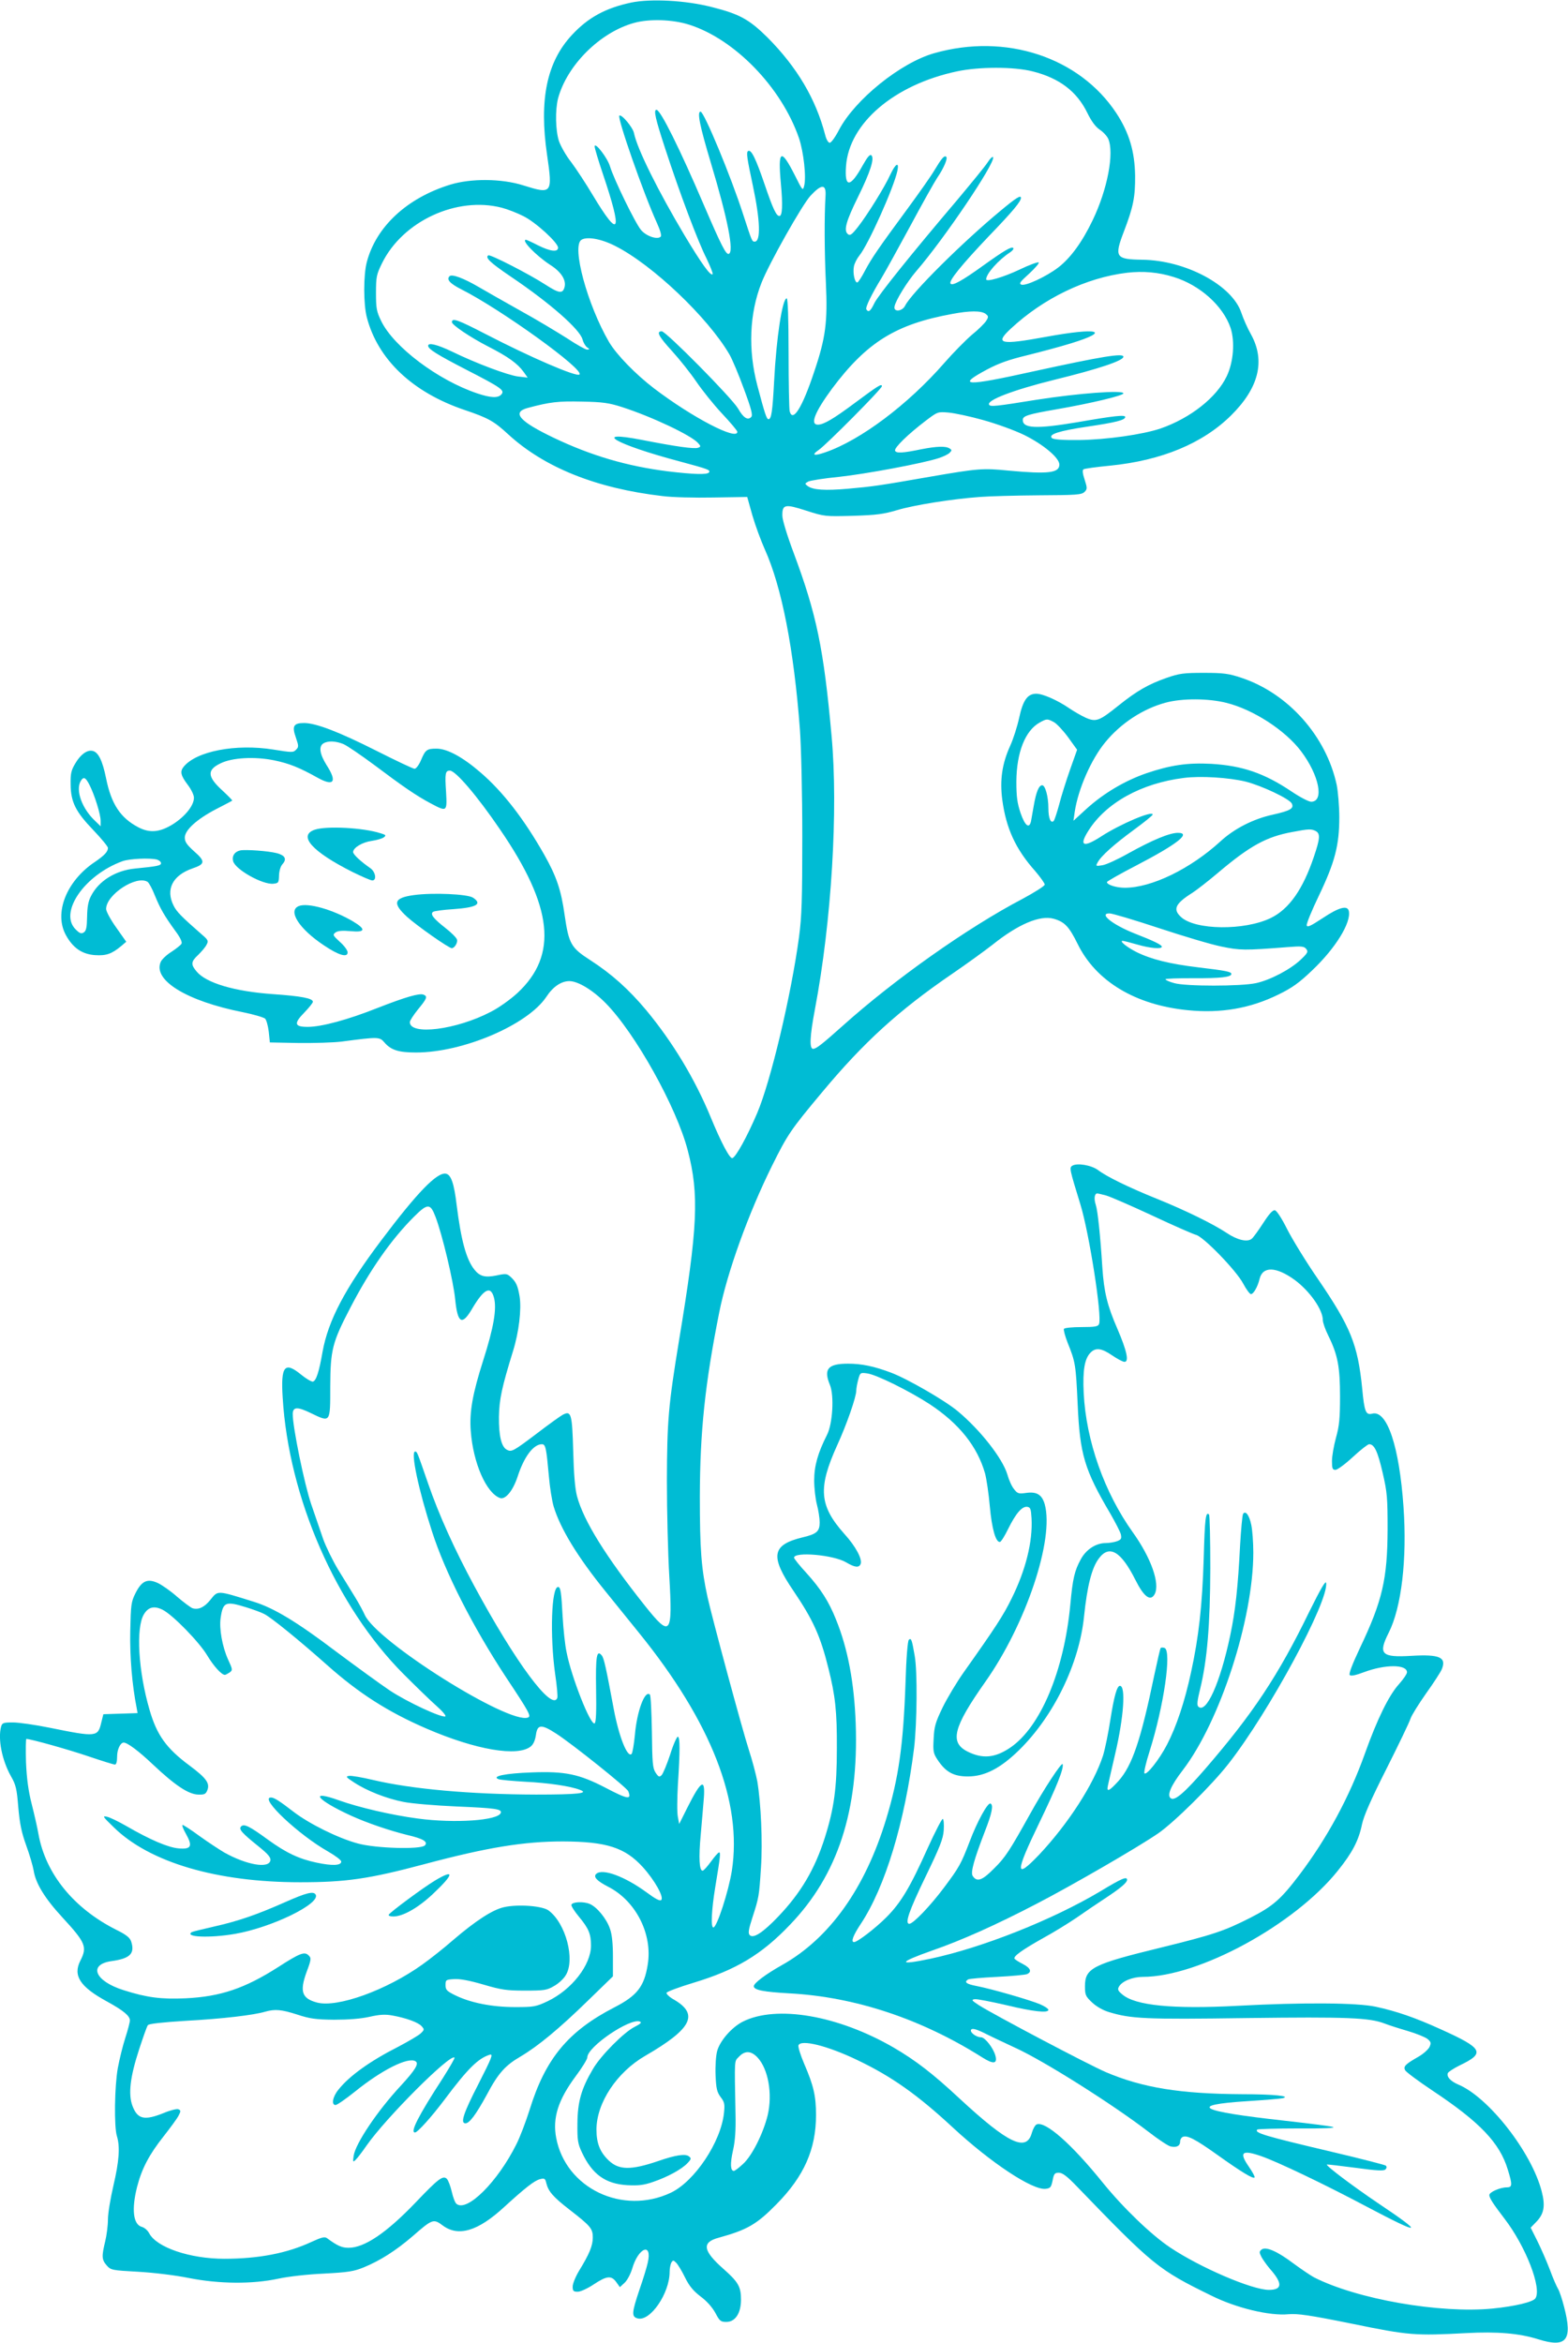 <?xml version="1.0" standalone="no"?>
<!DOCTYPE svg PUBLIC "-//W3C//DTD SVG 20010904//EN"
 "http://www.w3.org/TR/2001/REC-SVG-20010904/DTD/svg10.dtd">
<svg version="1.0" xmlns="http://www.w3.org/2000/svg"
 width="857pt" height="1280pt" viewBox="0 0 857 1280"
 preserveAspectRatio="xMidYMid meet">
<g transform="translate(0,1280) scale(0.1,-0.1)"
fill="#00bcd4" stroke="none">
<path d="M3450 12786 c-141 -30 -236 -82 -324 -177 -138 -148 -180 -354 -136
-655 31 -212 27 -216 -129 -167 -119 38 -288 39 -401 4 -236 -73 -404 -229
-455 -422 -19 -71 -19 -230 0 -303 60 -230 250 -410 535 -506 130 -44 160 -61
239 -134 198 -181 481 -294 841 -336 52 -7 178 -10 279 -8 l185 3 28 -100 c16
-55 47 -139 68 -186 93 -206 159 -546 192 -984 7 -97 13 -348 13 -585 0 -347
-3 -437 -18 -550 -43 -318 -155 -789 -229 -962 -55 -129 -116 -239 -135 -245
-14 -5 -62 86 -118 222 -87 211 -208 411 -352 585 -97 116 -190 199 -306 274
-106 68 -118 89 -141 247 -19 137 -45 212 -111 329 -110 194 -226 345 -350
451 -96 83 -181 129 -239 129 -53 0 -61 -6 -85 -63 -11 -26 -27 -47 -35 -47
-8 0 -101 44 -208 98 -204 103 -331 152 -396 152 -58 0 -67 -17 -45 -79 16
-47 16 -52 1 -67 -15 -16 -24 -15 -124 1 -205 33 -423 -9 -491 -95 -20 -25
-15 -47 22 -96 20 -26 35 -57 35 -72 0 -42 -46 -100 -112 -143 -73 -46 -129
-52 -193 -18 -97 51 -147 127 -175 266 -20 99 -43 145 -75 151 -29 6 -65 -20
-93 -68 -23 -38 -27 -56 -26 -115 1 -97 27 -149 124 -250 44 -46 80 -90 80
-97 0 -21 -19 -41 -70 -76 -157 -104 -227 -281 -159 -402 38 -69 88 -103 158
-108 61 -4 91 6 144 50 l27 23 -55 78 c-30 42 -55 88 -55 101 0 78 166 187
227 148 7 -5 25 -37 39 -73 30 -73 51 -110 111 -193 28 -37 40 -63 35 -72 -4
-7 -29 -27 -55 -44 -26 -16 -52 -41 -58 -54 -46 -100 140 -215 449 -276 59
-12 113 -28 121 -35 7 -7 16 -39 20 -72 l6 -58 155 -3 c85 -1 193 2 240 8 197
26 205 26 231 -5 36 -42 78 -55 173 -55 257 0 610 151 712 304 36 55 81 86
126 86 47 0 128 -49 198 -120 162 -164 388 -569 449 -805 63 -240 55 -420 -48
-1040 -58 -354 -65 -437 -66 -765 0 -168 6 -402 13 -520 19 -323 7 -338 -131
-165 -215 270 -337 466 -373 600 -11 40 -18 123 -21 247 -6 205 -11 223 -57
199 -13 -7 -76 -52 -140 -101 -131 -99 -140 -104 -166 -90 -30 16 -44 77 -43
180 2 96 15 158 77 359 32 102 47 228 36 298 -10 59 -19 80 -50 108 -19 17
-26 18 -76 7 -64 -13 -92 -5 -122 33 -44 56 -72 160 -96 351 -14 119 -31 167
-59 172 -48 9 -156 -102 -353 -364 -199 -264 -290 -438 -321 -609 -19 -110
-35 -159 -53 -163 -8 -1 -37 16 -64 38 -90 74 -112 48 -101 -125 33 -548 292
-1141 660 -1510 66 -66 147 -145 180 -174 33 -29 55 -55 49 -58 -22 -8 -209
79 -304 142 -52 35 -184 131 -294 213 -214 162 -340 238 -451 272 -202 63
-193 62 -235 10 -33 -41 -65 -56 -98 -46 -10 4 -48 32 -83 62 -35 31 -83 65
-107 76 -57 26 -88 11 -122 -57 -23 -46 -25 -63 -28 -205 -3 -140 10 -295 35
-421 l5 -28 -93 -3 -94 -3 -11 -44 c-19 -81 -25 -82 -282 -30 -79 16 -169 29
-201 29 -52 0 -59 -2 -65 -23 -18 -68 5 -184 54 -271 27 -47 32 -69 40 -169 8
-89 17 -136 43 -208 19 -52 37 -114 41 -138 11 -70 60 -151 157 -256 127 -138
137 -161 98 -237 -41 -81 -2 -142 145 -222 91 -50 126 -79 126 -104 0 -9 -11
-52 -25 -95 -14 -43 -32 -117 -41 -165 -18 -100 -21 -321 -5 -372 18 -58 12
-138 -19 -270 -16 -69 -30 -152 -30 -185 0 -33 -7 -87 -15 -120 -20 -82 -19
-100 8 -131 23 -26 28 -27 173 -35 86 -5 202 -19 276 -34 167 -33 348 -34 488
-4 55 12 161 24 250 28 133 7 164 12 218 34 90 37 175 91 267 170 109 95 114
97 166 58 85 -62 192 -30 335 102 115 105 166 145 196 152 24 6 28 4 34 -22
11 -45 38 -76 126 -144 117 -91 128 -104 128 -153 0 -45 -19 -90 -74 -180 -20
-33 -36 -72 -36 -88 0 -24 4 -28 28 -28 15 0 54 18 87 40 71 47 96 50 123 13
l20 -28 26 24 c14 13 32 47 41 76 34 118 112 147 85 32 -5 -23 -25 -89 -45
-146 -43 -128 -44 -148 -9 -157 68 -17 174 137 174 255 0 20 5 43 10 51 8 13
11 13 26 -2 9 -9 31 -45 48 -80 23 -47 45 -73 85 -104 34 -25 64 -59 81 -90
23 -44 29 -49 60 -49 49 0 80 48 80 122 0 70 -15 96 -94 166 -115 101 -122
147 -28 172 156 43 208 73 316 183 151 153 216 301 216 487 0 104 -13 161 -65
281 -20 47 -34 92 -31 100 13 34 159 -2 323 -81 186 -89 327 -188 523 -370
208 -192 432 -340 504 -333 27 3 31 8 39 45 7 38 12 43 34 43 20 0 45 -19 97
-73 419 -434 446 -456 736 -598 136 -68 320 -112 422 -102 52 4 111 -4 348
-52 312 -64 344 -66 625 -51 167 9 289 -1 393 -34 154 -48 188 -5 141 176 -11
43 -26 88 -33 99 -7 11 -28 58 -45 105 -18 47 -49 118 -69 158 l-36 72 32 33
c41 43 49 86 28 166 -55 213 -290 514 -456 583 -42 18 -64 42 -57 62 3 7 32
26 64 42 143 68 130 93 -103 198 -141 64 -240 98 -355 123 -104 22 -397 24
-754 5 -354 -19 -562 1 -632 63 -23 19 -26 27 -17 42 17 30 75 53 130 53 307
0 830 285 1066 580 79 98 114 165 132 253 10 47 49 136 134 304 66 131 125
254 131 273 6 19 45 81 85 138 41 57 79 116 86 132 27 66 -11 83 -165 74 -165
-10 -184 9 -125 126 70 138 101 403 81 687 -23 332 -90 531 -171 510 -35 -9
-43 9 -55 139 -24 239 -63 335 -242 597 -65 94 -140 217 -168 272 -30 60 -57
101 -67 103 -12 2 -31 -19 -64 -70 -26 -40 -54 -79 -63 -86 -24 -19 -78 -7
-136 32 -75 50 -229 125 -380 186 -154 62 -277 122 -324 158 -37 27 -115 40
-141 23 -16 -11 -14 -19 45 -211 48 -156 119 -610 102 -653 -5 -14 -22 -17
-96 -17 -49 0 -93 -4 -96 -10 -3 -5 6 -39 20 -75 43 -106 45 -121 55 -335 12
-276 37 -359 179 -600 27 -47 53 -97 57 -112 5 -24 2 -29 -21 -38 -14 -5 -42
-10 -62 -10 -53 0 -107 -35 -136 -89 -34 -62 -44 -105 -57 -246 -34 -363 -163
-671 -329 -783 -83 -56 -151 -62 -233 -21 -99 50 -78 132 96 379 223 315 379
781 326 972 -15 52 -43 70 -101 62 -41 -6 -48 -4 -67 21 -12 14 -28 50 -36 79
-26 88 -148 244 -272 347 -71 59 -276 177 -364 210 -93 35 -161 49 -235 49
-110 0 -135 -29 -99 -116 24 -58 15 -213 -16 -273 -50 -99 -70 -169 -70 -249
0 -42 7 -102 15 -132 8 -30 15 -74 15 -97 0 -49 -16 -64 -94 -82 -168 -41
-179 -102 -48 -294 106 -157 146 -244 190 -422 37 -147 47 -235 46 -435 0
-218 -15 -329 -66 -490 -55 -173 -131 -301 -254 -430 -83 -87 -136 -122 -156
-102 -10 10 -7 30 14 95 36 111 37 117 47 272 10 141 0 354 -20 474 -7 36 -27
113 -46 171 -37 114 -201 722 -226 835 -34 156 -42 260 -42 550 1 354 28 614
106 1005 44 221 160 542 289 802 85 171 101 195 275 403 226 271 417 445 708
644 82 56 181 128 222 160 140 112 258 162 333 142 61 -17 85 -43 132 -138
100 -204 316 -334 603 -362 180 -18 341 10 495 86 74 36 113 64 183 131 128
121 215 262 201 325 -7 33 -55 20 -143 -39 -67 -44 -85 -52 -87 -39 -2 9 28
82 67 163 87 182 111 274 111 427 0 61 -7 140 -14 176 -57 267 -265 501 -521
586 -69 23 -97 27 -205 27 -110 0 -134 -3 -203 -27 -100 -35 -163 -71 -263
-151 -106 -85 -123 -92 -180 -67 -24 11 -64 34 -89 51 -64 44 -145 80 -181 80
-48 0 -73 -35 -94 -133 -10 -46 -32 -115 -49 -152 -44 -97 -57 -186 -43 -294
21 -157 73 -270 180 -390 28 -33 52 -66 52 -74 0 -7 -55 -42 -122 -78 -298
-156 -700 -440 -982 -693 -113 -101 -145 -126 -162 -126 -21 0 -18 68 10 216
91 480 128 1090 91 1494 -43 477 -82 664 -207 999 -35 93 -62 181 -62 203 -1
63 14 66 131 28 100 -32 103 -32 255 -28 128 4 167 9 241 31 93 28 301 61 452
72 50 4 194 8 322 9 206 1 234 3 250 18 16 16 16 21 1 68 -11 33 -13 52 -6 56
6 4 71 13 145 20 281 28 506 121 661 274 152 150 189 298 110 442 -20 35 -43
88 -53 118 -49 151 -304 288 -542 291 -146 2 -154 14 -100 155 51 133 62 188
61 304 -2 132 -32 234 -102 341 -202 307 -606 440 -997 328 -183 -52 -432
-253 -519 -418 -20 -39 -43 -71 -51 -71 -8 0 -19 18 -25 43 -51 196 -153 369
-315 532 -99 98 -152 128 -303 166 -142 37 -335 47 -442 25z m317 -121 c249
-79 505 -343 600 -620 25 -74 41 -214 28 -261 -7 -28 -9 -25 -50 57 -77 152
-94 142 -77 -45 11 -116 8 -176 -8 -176 -17 0 -35 38 -80 170 -49 144 -74 195
-91 185 -11 -7 -7 -35 26 -190 40 -188 44 -305 10 -305 -15 0 -15 1 -62 145
-67 209 -215 565 -234 565 -20 0 -5 -76 56 -279 93 -309 128 -488 98 -498 -15
-5 -41 46 -136 267 -132 308 -237 520 -259 520 -17 0 -6 -48 48 -213 79 -242
179 -508 226 -600 21 -44 36 -82 33 -85 -11 -12 -61 58 -154 213 -143 240
-258 470 -276 558 -6 31 -69 106 -80 95 -12 -12 132 -425 205 -585 19 -42 27
-70 21 -76 -18 -18 -79 3 -107 36 -31 36 -149 278 -170 348 -14 47 -83 136
-84 109 0 -9 20 -76 45 -150 109 -323 92 -361 -54 -118 -38 64 -92 146 -119
182 -28 35 -57 87 -67 115 -19 58 -21 170 -5 233 49 182 230 362 416 413 83
23 211 19 301 -10z m1877 -255 c147 -37 242 -110 299 -227 22 -45 44 -75 67
-91 19 -12 40 -35 47 -50 34 -77 -4 -277 -85 -445 -58 -121 -122 -208 -189
-259 -66 -50 -178 -102 -201 -93 -14 6 -6 16 43 60 32 30 56 57 52 61 -4 4
-51 -13 -105 -39 -89 -42 -182 -69 -182 -53 0 30 66 105 130 147 14 9 22 20
18 24 -9 10 -50 -14 -163 -95 -118 -85 -171 -114 -180 -99 -10 15 60 101 206
255 135 140 179 193 179 213 0 17 -27 0 -111 -70 -210 -174 -488 -450 -522
-519 -16 -32 -64 -36 -58 -5 5 32 69 136 120 195 153 177 430 588 419 621 -2
6 -16 -6 -30 -28 -14 -22 -89 -113 -165 -204 -255 -300 -432 -521 -454 -565
-21 -44 -32 -53 -44 -34 -6 11 28 81 84 173 21 35 91 162 156 282 65 121 131
239 147 263 37 54 60 109 49 116 -11 7 -24 -8 -65 -76 -17 -29 -81 -120 -142
-203 -165 -224 -199 -274 -236 -343 -18 -35 -37 -64 -42 -65 -14 -3 -26 51
-19 87 3 17 17 44 30 60 48 58 189 372 208 464 10 50 -10 39 -38 -20 -31 -69
-127 -223 -178 -288 -34 -43 -43 -49 -55 -39 -24 20 -10 70 56 204 67 136 90
209 73 226 -8 8 -21 -7 -47 -53 -69 -125 -101 -126 -92 -5 17 234 263 444 606
517 121 26 312 26 414 0z m-1132 -680 c-7 -112 -6 -310 2 -475 10 -213 -1
-300 -64 -486 -65 -196 -117 -279 -134 -216 -3 12 -6 156 -6 320 0 183 -4 297
-10 297 -24 0 -57 -217 -69 -453 -9 -168 -15 -207 -31 -207 -10 0 -20 30 -61
185 -51 195 -43 392 23 560 41 105 223 428 269 477 60 64 85 63 81 -2z m-1769
-65 c31 -8 85 -29 118 -46 67 -33 189 -145 189 -172 0 -26 -42 -21 -110 13
-33 17 -62 30 -65 30 -29 0 54 -86 132 -137 59 -37 88 -82 79 -120 -10 -39
-29 -37 -105 12 -93 60 -301 166 -312 160 -19 -12 9 -39 121 -115 218 -147
380 -290 394 -345 4 -16 15 -35 24 -42 16 -11 16 -12 1 -13 -9 0 -59 28 -110
62 -52 33 -168 103 -259 153 -91 51 -193 109 -227 129 -79 46 -143 70 -156 57
-18 -18 2 -40 65 -72 216 -109 673 -438 645 -465 -15 -15 -268 94 -515 222
-149 77 -182 89 -182 64 0 -15 99 -82 198 -133 108 -55 161 -93 194 -139 l22
-31 -52 6 c-56 7 -230 72 -361 136 -82 39 -131 51 -131 32 0 -18 50 -49 207
-130 193 -99 212 -113 194 -135 -18 -22 -59 -20 -133 5 -214 72 -455 253 -524
394 -26 53 -29 70 -29 155 0 88 3 101 33 162 113 230 409 367 655 303z m620
-209 c204 -103 506 -391 623 -591 16 -27 52 -113 80 -190 41 -110 49 -143 40
-153 -19 -20 -43 -5 -72 46 -34 58 -394 422 -417 422 -32 0 -17 -28 57 -109
40 -44 99 -118 131 -165 32 -47 95 -126 141 -175 46 -49 84 -94 84 -100 0 -50
-246 78 -455 237 -102 78 -205 184 -246 253 -119 204 -206 525 -151 559 31 19
109 5 185 -34z m3051 -169 c144 -44 271 -158 312 -279 24 -74 16 -185 -21
-263 -55 -116 -198 -229 -362 -286 -98 -33 -295 -61 -445 -63 -92 -1 -141 3
-149 11 -20 20 38 39 193 62 155 23 208 36 208 53 0 13 -63 6 -264 -29 -222
-37 -296 -34 -296 13 0 22 29 31 185 58 190 33 365 75 365 87 0 19 -244 1
-475 -35 -223 -36 -252 -39 -259 -27 -15 24 130 80 356 136 245 60 378 105
378 126 0 21 -113 3 -497 -81 -370 -82 -417 -79 -249 11 66 35 120 54 219 78
73 18 182 47 243 66 220 68 146 87 -138 35 -251 -46 -283 -39 -195 43 180 168
413 280 637 307 88 10 171 3 254 -23z m-1028 -201 c17 -13 18 -17 4 -39 -8
-13 -43 -48 -78 -76 -34 -29 -102 -98 -151 -154 -198 -227 -458 -422 -650
-488 -63 -22 -79 -16 -36 13 42 29 345 334 345 348 0 16 -21 3 -146 -90 -118
-88 -172 -120 -204 -120 -44 0 -17 68 77 196 190 254 349 353 658 409 95 18
157 18 181 1z m-1986 -510 c164 -53 377 -154 415 -196 16 -18 16 -20 1 -26
-20 -8 -120 6 -309 43 -279 54 -142 -25 205 -117 163 -44 171 -47 163 -61 -9
-13 -83 -11 -225 6 -222 28 -418 85 -625 184 -186 89 -229 138 -142 162 123
33 167 38 297 35 114 -2 148 -7 220 -30z m1974 -71 c72 -20 172 -56 225 -82
103 -51 191 -124 191 -161 0 -46 -61 -53 -278 -33 -141 14 -165 12 -432 -34
-274 -48 -310 -53 -445 -65 -125 -11 -192 -7 -221 15 -16 12 -16 13 3 24 12 6
88 18 170 26 148 16 458 74 543 102 25 8 52 21 60 29 13 13 13 16 0 24 -21 14
-70 12 -153 -4 -105 -22 -139 -23 -145 -8 -5 16 70 89 167 163 66 50 66 50
126 45 33 -3 118 -21 189 -41z m1330 -1545 c147 -37 321 -150 407 -264 99
-131 128 -276 55 -276 -13 0 -61 25 -107 56 -149 100 -269 141 -439 151 -129
7 -223 -7 -353 -51 -119 -41 -234 -109 -329 -195 l-71 -65 7 49 c19 125 90
287 167 380 84 103 206 183 329 216 91 25 236 24 334 -1z m-944 -105 c15 -8
50 -45 78 -83 l49 -68 -39 -110 c-21 -60 -48 -145 -59 -189 -12 -44 -25 -84
-30 -90 -16 -16 -29 15 -29 70 0 63 -17 125 -34 125 -18 0 -33 -37 -46 -112
-6 -35 -13 -73 -15 -85 -10 -43 -33 -24 -57 45 -18 54 -23 88 -23 172 1 159
48 279 128 323 38 21 41 21 77 2z m-3883 -120 c19 -8 94 -59 167 -113 157
-118 231 -169 310 -211 89 -47 90 -47 84 62 -7 103 -4 117 21 117 31 0 149
-138 273 -320 291 -424 319 -688 96 -895 -38 -35 -102 -81 -146 -103 -187 -98
-442 -130 -442 -56 0 8 20 39 45 70 49 59 53 71 30 80 -23 9 -96 -12 -250 -72
-163 -65 -308 -104 -383 -104 -73 0 -78 18 -18 79 25 26 46 52 46 58 0 19 -62
31 -220 42 -210 15 -363 61 -415 123 -33 39 -32 54 9 92 18 18 39 42 45 55 11
20 9 26 -24 54 -113 99 -139 125 -156 159 -45 89 -6 166 104 204 69 23 70 39
8 93 -40 36 -51 52 -51 75 0 41 65 100 170 155 47 24 87 45 89 47 2 2 -22 26
-52 54 -85 77 -87 114 -11 150 63 31 186 38 293 16 82 -17 137 -39 239 -96 87
-48 106 -21 47 70 -38 61 -44 103 -17 119 25 15 67 13 109 -4z m4931 -205 c90
-23 237 -93 252 -119 14 -28 -7 -40 -105 -62 -105 -23 -209 -76 -284 -145
-165 -151 -377 -254 -523 -254 -47 0 -98 16 -98 31 0 4 72 45 161 91 223 116
302 178 227 178 -46 0 -139 -39 -269 -111 -58 -33 -123 -63 -144 -66 -36 -6
-37 -5 -26 15 19 36 90 99 199 179 56 41 102 78 102 83 0 23 -175 -51 -279
-118 -100 -65 -126 -55 -72 30 96 152 289 259 521 288 92 12 247 2 338 -20z
m-6319 -18 c28 -55 61 -161 61 -196 l0 -30 -31 30 c-70 66 -106 164 -79 215
16 28 27 24 49 -19z m6702 -252 c26 -14 24 -41 -10 -141 -60 -178 -135 -285
-235 -334 -144 -70 -415 -67 -492 6 -45 42 -30 73 64 132 23 15 85 63 137 107
176 149 266 199 410 225 89 17 102 17 126 5z m-6333 -156 c12 -4 22 -12 22
-20 0 -13 -21 -17 -142 -29 -105 -10 -198 -67 -240 -149 -16 -30 -21 -61 -22
-115 -1 -59 -5 -76 -18 -85 -14 -9 -23 -5 -45 17 -92 92 48 296 256 372 38 14
150 19 189 9z m5475 -374 c133 -44 287 -90 342 -101 102 -21 124 -22 365 -3
73 6 88 4 99 -10 12 -15 9 -22 -30 -59 -56 -53 -166 -111 -244 -128 -83 -18
-385 -18 -447 0 -27 7 -48 17 -48 21 0 4 69 6 153 6 149 -1 207 6 207 23 0 12
-27 18 -180 36 -158 19 -258 44 -339 84 -53 27 -95 61 -75 61 5 0 41 -9 79
-20 72 -21 135 -26 135 -12 0 10 -45 32 -148 72 -121 48 -199 110 -138 110 15
0 136 -36 269 -80z m-288 -1461 c22 -6 135 -55 251 -109 117 -55 225 -102 240
-106 41 -9 222 -196 259 -267 17 -32 36 -57 42 -57 14 0 37 40 47 82 17 72 91
69 193 -5 82 -61 153 -162 153 -219 0 -13 13 -51 30 -85 52 -105 64 -172 64
-333 0 -118 -4 -160 -22 -224 -12 -44 -22 -101 -22 -128 0 -41 3 -48 19 -48
11 0 54 32 95 70 42 39 82 70 89 70 29 0 47 -40 74 -156 25 -108 27 -137 27
-309 -1 -271 -28 -390 -151 -648 -43 -91 -62 -142 -56 -148 7 -7 34 -1 79 16
115 43 234 43 234 -1 0 -9 -20 -38 -44 -65 -55 -61 -118 -189 -186 -379 -85
-238 -206 -461 -356 -660 -103 -136 -145 -173 -270 -237 -144 -73 -204 -93
-489 -163 -373 -91 -415 -112 -415 -211 0 -47 3 -55 38 -88 23 -22 59 -43 92
-53 122 -37 195 -41 755 -33 550 7 670 2 753 -30 20 -8 76 -26 124 -40 48 -14
97 -34 110 -44 19 -16 21 -22 11 -44 -7 -14 -34 -38 -60 -53 -72 -41 -84 -53
-73 -74 5 -10 74 -61 152 -113 257 -171 365 -284 409 -430 26 -84 25 -97 -6
-97 -36 0 -95 -26 -95 -42 0 -16 21 -48 83 -129 116 -151 205 -380 169 -435
-12 -20 -113 -44 -234 -56 -288 -28 -742 51 -977 171 -20 11 -70 45 -111 75
-87 66 -152 95 -175 76 -13 -11 -13 -15 0 -41 9 -16 29 -44 45 -63 71 -80 70
-116 -5 -116 -91 0 -376 122 -540 232 -103 69 -255 215 -367 353 -172 213
-314 338 -362 319 -8 -3 -20 -24 -26 -45 -29 -108 -128 -61 -394 185 -148 138
-242 210 -362 280 -304 176 -641 234 -825 141 -60 -31 -123 -103 -139 -159 -7
-25 -11 -81 -9 -133 3 -74 8 -93 28 -120 21 -27 23 -39 18 -86 -16 -158 -160
-374 -290 -436 -264 -125 -575 24 -627 299 -21 109 11 208 105 335 36 48 65
95 65 105 0 58 233 216 287 196 12 -5 5 -12 -28 -29 -57 -28 -185 -156 -228
-230 -64 -108 -84 -180 -85 -297 -1 -93 2 -111 25 -160 56 -119 128 -171 248
-178 60 -3 90 0 141 18 77 26 157 69 188 103 20 21 21 26 8 36 -19 16 -73 8
-168 -25 -150 -51 -215 -50 -271 3 -48 46 -67 94 -67 170 1 145 111 312 267
402 254 147 294 226 158 306 -26 14 -44 32 -42 38 2 6 68 31 148 55 231 70
371 153 527 317 261 271 376 624 359 1099 -8 222 -43 410 -108 569 -39 98 -84
168 -161 253 -38 41 -68 79 -68 84 0 34 214 16 284 -25 49 -29 71 -31 80 -9
10 26 -27 96 -89 164 -138 155 -145 251 -39 485 51 111 104 263 104 298 0 12
5 39 11 61 10 37 12 38 48 33 50 -6 231 -96 342 -168 161 -106 261 -231 303
-379 8 -30 20 -111 26 -180 11 -121 32 -196 55 -194 6 0 26 32 45 71 42 85 76
125 105 121 17 -3 20 -12 23 -63 7 -127 -32 -283 -109 -438 -45 -92 -88 -158
-261 -402 -39 -55 -91 -142 -116 -193 -39 -81 -46 -104 -49 -170 -4 -70 -2
-81 22 -117 44 -66 87 -90 165 -90 92 0 178 44 281 145 189 186 328 472 354
730 17 164 42 265 81 316 57 77 121 39 199 -116 47 -94 83 -121 106 -79 30 57
-19 197 -119 337 -156 218 -256 500 -269 762 -6 125 5 188 38 221 28 28 60 24
118 -16 28 -19 58 -35 67 -35 26 0 13 60 -39 181 -55 126 -73 200 -82 334 -11
174 -25 309 -36 343 -11 33 -7 62 8 62 4 0 26 -5 48 -11z m-3665 -116 c37 -96
99 -356 108 -453 13 -129 37 -143 90 -54 66 113 104 133 122 64 16 -60 -2
-164 -59 -342 -58 -182 -76 -281 -68 -386 13 -175 85 -339 160 -366 30 -10 71
41 96 117 35 108 86 177 133 177 20 0 24 -20 38 -175 5 -60 17 -135 26 -165
36 -120 131 -276 281 -461 43 -53 127 -157 186 -230 395 -488 565 -924 507
-1299 -18 -113 -82 -310 -101 -310 -15 0 -10 95 10 219 29 174 30 191 21 191
-4 0 -24 -22 -44 -50 -20 -27 -40 -50 -46 -50 -18 0 -22 72 -10 198 6 70 14
160 17 200 8 110 -15 96 -90 -53 l-45 -90 -7 39 c-5 22 -4 101 0 175 12 186
12 260 0 263 -5 2 -25 -42 -42 -97 -18 -54 -39 -105 -47 -113 -12 -12 -17 -10
-33 14 -16 25 -18 53 -20 223 -2 107 -6 198 -11 203 -27 27 -71 -90 -82 -221
-5 -51 -13 -98 -18 -103 -23 -23 -70 97 -98 248 -41 220 -53 276 -65 290 -28
34 -34 -4 -31 -186 2 -120 0 -180 -8 -185 -22 -13 -126 250 -153 387 -9 40
-18 129 -22 198 -7 132 -11 160 -25 160 -36 0 -45 -265 -16 -474 10 -65 15
-125 12 -132 -29 -75 -229 195 -454 612 -109 202 -193 388 -252 559 -60 173
-60 175 -71 175 -26 0 19 -211 92 -436 72 -225 224 -522 404 -796 129 -194
139 -214 121 -221 -104 -40 -832 418 -893 562 -8 18 -31 61 -52 95 -21 33 -62
102 -93 151 -30 50 -66 124 -81 165 -14 41 -44 128 -66 192 -37 108 -101 420
-101 492 0 41 25 42 99 6 108 -52 106 -55 106 145 1 202 11 241 111 433 106
204 221 369 346 494 75 75 90 75 118 1z m-1034 -2134 c38 -12 83 -28 99 -37
39 -20 188 -141 340 -276 175 -156 334 -258 547 -350 269 -116 498 -155 569
-97 14 11 24 34 28 62 8 59 29 61 111 8 87 -56 386 -295 394 -315 19 -48 -2
-45 -126 20 -143 74 -219 90 -402 83 -143 -5 -222 -21 -181 -37 11 -4 77 -10
147 -14 123 -6 246 -24 297 -44 53 -19 -10 -26 -239 -26 -358 1 -681 30 -892
80 -59 14 -117 24 -130 22 -20 -3 -17 -7 26 -35 71 -47 179 -89 271 -107 44
-9 175 -20 290 -25 213 -9 249 -14 242 -35 -14 -42 -252 -58 -453 -31 -145 19
-323 61 -430 99 -169 61 -124 3 64 -83 88 -40 211 -82 309 -106 86 -20 114
-37 95 -57 -23 -23 -270 -16 -367 11 -107 29 -265 107 -352 174 -75 58 -105
77 -122 77 -66 0 151 -204 312 -295 40 -23 72 -47 72 -55 0 -22 -49 -24 -134
-6 -96 20 -168 54 -267 126 -100 73 -130 88 -146 72 -15 -15 4 -36 95 -109 52
-42 67 -60 65 -76 -7 -47 -130 -26 -253 43 -27 16 -88 56 -134 89 -46 34 -88
61 -93 61 -5 0 3 -22 18 -48 38 -68 30 -86 -40 -80 -57 5 -154 46 -287 123
-42 24 -89 47 -105 50 -26 6 -22 0 38 -58 196 -192 564 -300 1018 -300 251 0
376 18 680 99 345 92 544 124 757 124 238 -1 339 -33 437 -141 64 -71 116
-163 100 -179 -7 -7 -32 6 -79 41 -120 88 -244 134 -277 101 -16 -16 5 -38 65
-69 152 -77 245 -259 217 -427 -19 -119 -58 -169 -183 -233 -252 -130 -376
-280 -462 -558 -21 -66 -53 -151 -73 -190 -102 -205 -270 -372 -327 -325 -8 6
-19 36 -26 67 -7 30 -19 62 -27 70 -21 20 -47 0 -170 -129 -160 -167 -280
-248 -367 -248 -36 0 -60 10 -117 52 -13 10 -29 6 -86 -20 -133 -62 -290 -92
-476 -92 -188 0 -371 62 -411 140 -8 15 -25 30 -39 34 -48 12 -58 95 -27 218
26 101 66 177 146 278 36 46 73 96 81 112 13 25 13 29 -2 35 -8 3 -45 -6 -80
-21 -105 -42 -142 -34 -170 39 -24 64 -13 158 36 308 22 67 43 127 48 133 4 8
80 16 207 24 202 11 371 31 435 50 53 15 88 12 175 -16 67 -22 99 -27 200 -28
78 0 146 5 195 16 57 13 87 14 125 7 77 -14 141 -38 159 -58 16 -18 16 -20 -5
-40 -13 -12 -68 -44 -123 -73 -154 -78 -268 -160 -327 -235 -31 -38 -39 -83
-15 -83 8 0 56 33 107 74 146 118 290 190 330 165 20 -12 0 -46 -79 -132 -128
-137 -249 -317 -259 -384 -5 -34 -4 -37 10 -23 9 8 36 43 60 78 106 152 458
504 481 481 3 -3 -26 -52 -63 -111 -134 -206 -181 -298 -153 -298 14 0 89 83
162 180 128 171 184 225 247 245 20 5 11 -16 -62 -160 -83 -161 -100 -215 -71
-215 22 0 58 49 116 155 63 119 101 161 185 210 95 56 211 152 367 304 l138
134 0 107 c0 70 -5 122 -16 152 -18 55 -72 121 -112 137 -34 14 -94 11 -99 -5
-2 -6 16 -35 41 -65 54 -65 66 -95 66 -158 0 -106 -105 -241 -237 -304 -64
-30 -75 -32 -178 -32 -125 0 -242 23 -326 64 -47 23 -54 30 -54 56 0 29 2 30
47 33 32 2 85 -8 160 -30 99 -29 127 -33 228 -33 104 0 119 2 158 25 24 13 53
40 64 59 53 85 0 285 -94 354 -34 25 -166 35 -243 18 -63 -14 -155 -74 -280
-181 -49 -43 -124 -102 -166 -132 -197 -141 -466 -238 -577 -208 -82 22 -95
60 -57 165 26 69 27 78 12 92 -22 23 -48 13 -166 -63 -183 -117 -316 -162
-507 -171 -133 -6 -211 4 -337 44 -158 49 -197 140 -69 159 103 14 130 41 109
107 -7 21 -26 37 -81 64 -233 117 -387 306 -426 524 -6 35 -23 109 -37 164
-18 71 -27 137 -31 228 -2 70 -1 127 2 127 23 0 231 -58 342 -96 71 -24 135
-44 142 -44 8 0 12 17 12 44 0 39 18 76 36 76 20 0 81 -45 159 -119 123 -116
196 -164 249 -165 35 -1 41 3 50 26 13 37 -8 65 -96 131 -129 95 -181 168
-221 307 -61 209 -75 446 -31 520 24 41 57 49 104 25 56 -29 199 -176 242
-248 36 -60 79 -107 97 -107 4 0 15 6 26 13 17 13 17 16 -9 72 -31 69 -49 168
-40 227 13 87 27 92 140 57z m2794 -2459 c59 -63 83 -199 56 -315 -24 -99 -86
-224 -136 -268 -22 -21 -44 -37 -49 -37 -19 0 -21 39 -5 111 12 52 16 112 14
199 -6 314 -7 286 19 314 32 34 66 33 101 -4z"/>
<path d="M1720 8267 c-93 -32 -14 -120 207 -231 51 -25 99 -46 108 -46 25 0
18 47 -11 67 -53 37 -94 75 -94 88 0 24 51 54 101 61 27 4 56 12 66 19 15 11
13 14 -18 23 -92 30 -295 41 -359 19z"/>
<path d="M1313 8154 c-31 -7 -46 -30 -39 -58 11 -46 161 -130 220 -124 28 3
30 6 31 45 1 25 8 50 19 62 25 28 14 48 -31 60 -46 12 -169 21 -200 15z"/>
<path d="M2262 7910 c-110 -15 -119 -44 -37 -119 54 -49 228 -171 244 -171 15
0 33 29 29 46 -2 10 -30 38 -62 63 -69 54 -87 78 -68 90 8 4 56 11 108 14 129
9 162 28 109 63 -31 20 -221 28 -323 14z"/>
<path d="M1633 7850 c-62 -25 2 -125 138 -215 80 -54 129 -68 129 -38 0 11
-19 37 -42 57 -39 36 -41 39 -24 52 13 9 37 11 82 7 82 -8 86 10 12 54 -109
64 -246 103 -295 83z"/>
<path d="M6794 4529 c-4 -7 -11 -83 -16 -168 -12 -235 -26 -362 -54 -495 -55
-261 -132 -432 -175 -389 -8 8 -5 33 10 94 39 158 55 352 56 661 0 157 -3 290
-7 294 -18 18 -23 -20 -29 -239 -8 -259 -27 -429 -69 -622 -35 -162 -80 -297
-132 -397 -42 -81 -111 -168 -123 -156 -4 4 8 58 28 120 78 247 122 549 82
565 -9 3 -18 3 -21 0 -3 -2 -18 -69 -35 -148 -74 -357 -121 -495 -196 -579
-49 -54 -66 -63 -58 -27 2 12 21 91 40 175 47 200 59 372 26 372 -16 0 -32
-57 -52 -184 -11 -72 -29 -160 -40 -196 -51 -158 -191 -374 -350 -543 -132
-138 -132 -101 0 172 98 203 136 300 129 323 -5 13 -104 -138 -178 -272 -112
-201 -135 -237 -197 -298 -65 -66 -94 -76 -117 -40 -12 19 8 90 67 243 39 99
48 146 30 152 -15 5 -72 -98 -113 -207 -48 -125 -58 -142 -141 -253 -75 -100
-168 -197 -189 -197 -26 0 -2 70 87 254 80 165 98 210 101 257 2 31 0 59 -5
62 -4 3 -41 -68 -82 -158 -96 -214 -146 -299 -227 -380 -60 -60 -158 -135
-176 -135 -19 0 -5 37 37 100 133 201 240 554 291 960 16 134 19 421 3 506
-15 87 -19 98 -32 85 -6 -6 -14 -100 -18 -238 -12 -340 -38 -518 -105 -739
-115 -380 -310 -654 -571 -800 -87 -49 -153 -98 -153 -115 0 -21 53 -31 194
-39 359 -19 722 -140 1053 -349 63 -40 86 -37 73 10 -12 42 -57 99 -78 99 -28
0 -66 30 -53 43 7 7 32 0 83 -26 40 -20 111 -53 158 -75 154 -70 530 -307 728
-459 53 -41 106 -76 119 -79 32 -8 53 2 53 26 0 11 7 23 15 26 24 10 69 -13
188 -98 132 -94 196 -133 204 -124 3 3 -11 30 -32 60 -54 78 -37 93 67 57 90
-31 347 -154 579 -277 301 -159 319 -153 59 21 -138 93 -285 204 -278 210 2 1
72 -7 156 -18 117 -16 155 -18 164 -9 8 8 8 15 2 21 -5 4 -137 38 -294 75
-373 88 -426 104 -408 122 4 3 105 6 225 6 137 -1 207 2 188 8 -16 5 -138 20
-270 35 -463 51 -527 85 -198 106 93 6 179 13 193 16 50 12 -50 22 -222 22
-337 2 -543 35 -745 121 -97 42 -611 313 -694 366 -38 25 -41 29 -22 32 12 2
88 -13 171 -32 149 -36 232 -45 232 -26 0 6 -21 20 -47 31 -55 23 -262 83
-345 99 -57 11 -70 21 -47 36 7 4 78 10 158 14 80 4 154 11 164 15 28 12 20
33 -22 55 -22 11 -42 24 -46 29 -8 13 42 49 160 115 55 30 136 80 180 110 44
31 114 78 155 105 85 56 120 86 120 101 0 20 -28 9 -145 -62 -262 -156 -644
-308 -930 -369 -181 -38 -177 -21 10 45 159 55 345 138 570 255 193 100 553
308 665 385 86 59 294 264 385 381 222 284 548 888 533 987 -2 16 -29 -30 -91
-155 -171 -352 -310 -560 -570 -861 -112 -129 -165 -175 -187 -161 -24 15 -2
68 65 155 204 267 385 826 385 1188 0 56 -5 123 -11 151 -11 54 -32 81 -45 60z"/>
<path d="M2377 2526 c-62 -37 -243 -171 -252 -186 -4 -6 8 -10 25 -10 52 0
135 47 215 122 117 110 122 140 12 74z"/>
<path d="M1560 2409 c-160 -71 -261 -105 -390 -134 -61 -14 -115 -27 -121 -30
-45 -28 97 -34 236 -10 201 35 470 166 440 215 -12 19 -50 10 -165 -41z"/>
</g>
</svg>

